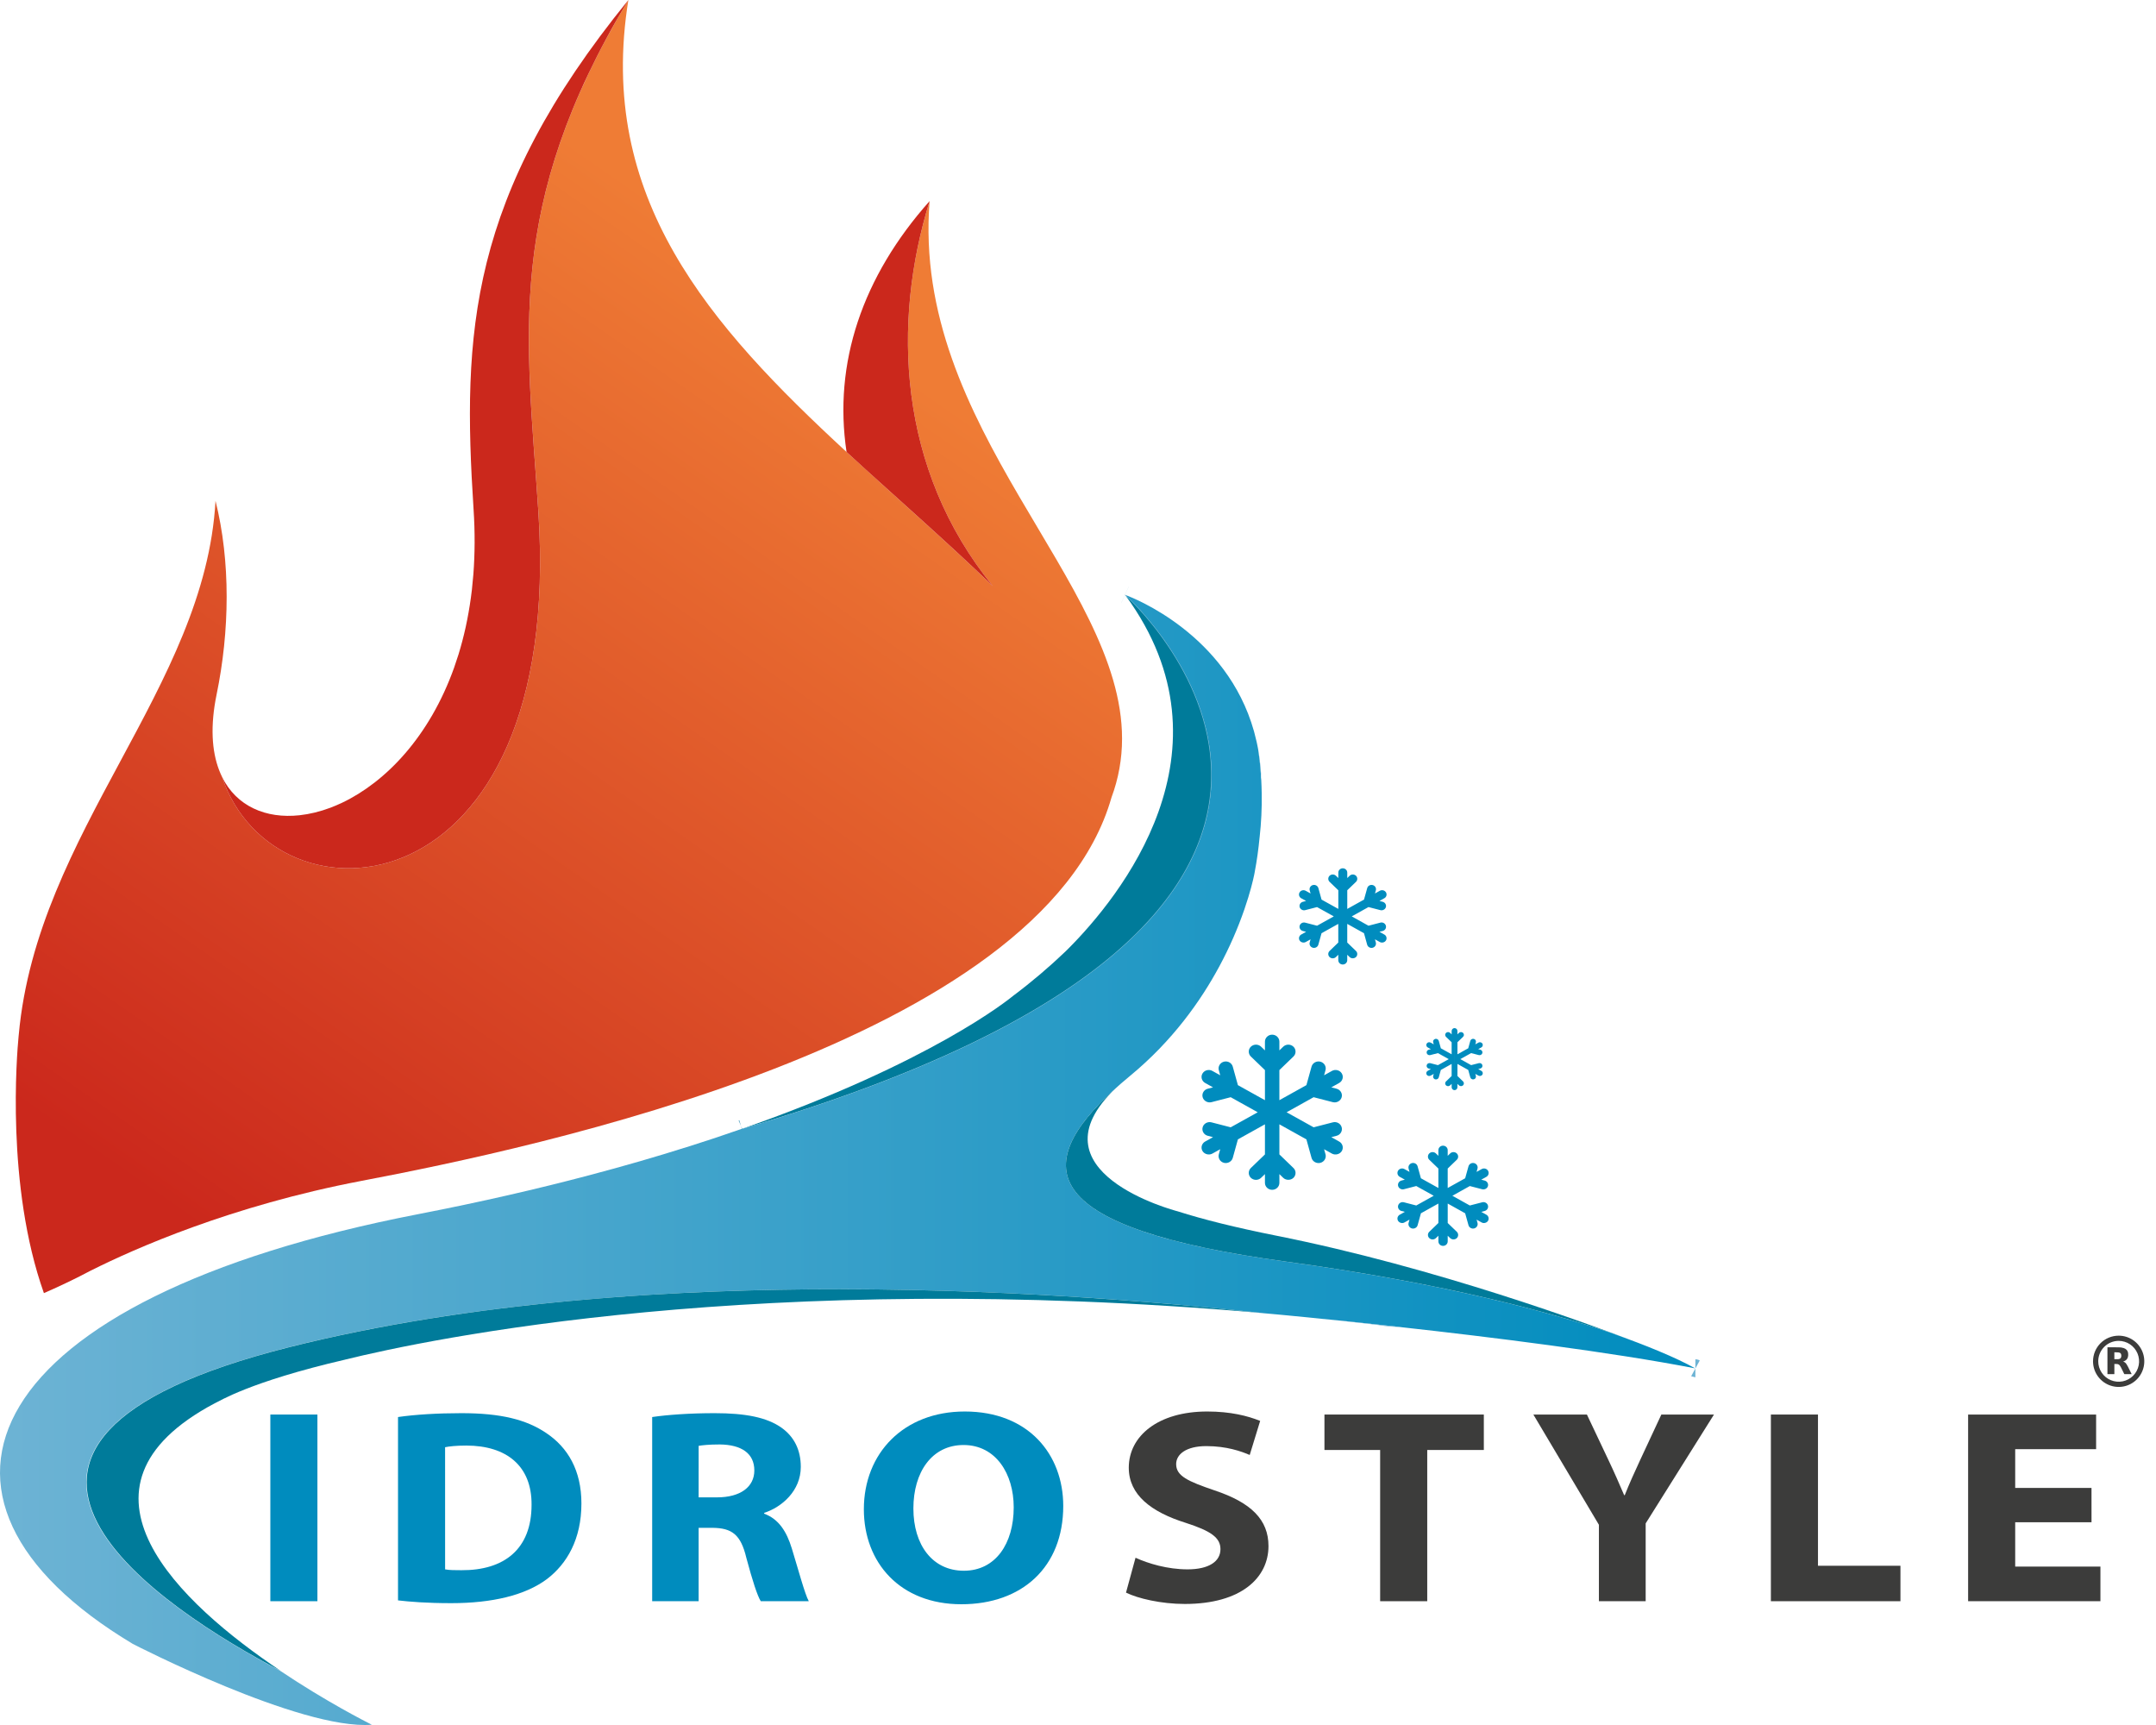<svg width="120" height="96" viewBox="0 0 120 96" fill="none" xmlns="http://www.w3.org/2000/svg">
<g clip-path="url(#clip0_394_2892)">
<path fill-rule="evenodd" clip-rule="evenodd" d="M14.244 44.283L14.241 44.281L14.244 44.283Z" fill="#D43F23"/>
<path fill-rule="evenodd" clip-rule="evenodd" d="M62.452 41.105C62.454 42.223 62.255 43.333 61.864 44.381C57.983 58.002 29.601 63.912 20.134 65.716C12.848 67.103 7.452 69.509 5.095 70.691C5.095 70.691 5.082 70.697 5.057 70.709C4.828 70.825 4.629 70.928 4.459 71.018C4.455 71.019 4.45 71.022 4.445 71.026C4.253 71.121 4.027 71.234 3.778 71.355C3.373 71.549 2.91 71.763 2.444 71.965C0.321 65.994 0.94 58.655 1.034 57.684C1.041 57.614 1.045 57.577 1.045 57.577C2.07 46.284 11.418 38.264 11.995 27.873C12.842 31.259 12.783 35.129 12.053 38.664C11.342 42.128 12.412 44.252 14.241 45.047C13.444 44.701 12.789 44.106 12.365 43.255C15.292 51.939 31.426 50.939 29.967 28.496C29.321 18.703 28.055 11.481 34.974 0C33.195 11.008 39.481 18.101 47.118 25.154C49.771 27.592 52.578 30.033 55.266 32.624C49.948 26.099 49.65 17.93 51.741 11.19C50.729 23.85 62.452 32.355 62.452 41.105Z" fill="url(#paint0_linear_394_2892)"/>
<path fill-rule="evenodd" clip-rule="evenodd" d="M55.267 32.624C52.578 30.032 49.77 27.592 47.118 25.154C46.375 20.219 47.989 15.404 51.741 11.19C49.65 17.93 49.949 26.099 55.267 32.624Z" fill="#CB281C"/>
<path fill-rule="evenodd" clip-rule="evenodd" d="M29.966 28.496C31.426 50.94 15.292 51.939 12.364 43.255C13.17 44.871 14.801 45.575 16.676 45.37C17.23 45.309 17.806 45.171 18.389 44.952C18.608 44.869 18.828 44.775 19.049 44.67C19.051 44.67 19.052 44.668 19.054 44.668C21.474 43.511 23.906 40.999 25.281 37.141V37.138C25.363 36.906 25.442 36.668 25.519 36.424C25.593 36.179 25.665 35.929 25.732 35.675C25.799 35.42 25.861 35.164 25.919 34.902C25.977 34.636 26.03 34.366 26.078 34.094C26.127 33.821 26.171 33.543 26.209 33.261C26.228 33.117 26.247 32.974 26.264 32.829C26.296 32.542 26.324 32.25 26.348 31.953C26.433 30.82 26.442 29.619 26.358 28.345C25.725 18.553 26.072 10.942 34.974 0C28.054 11.481 29.321 18.703 29.966 28.496Z" fill="#CB281C"/>
<path d="M74.536 63.529L74.099 63.285L74.392 63.209C74.494 63.184 74.581 63.119 74.635 63.029C74.662 62.985 74.679 62.936 74.686 62.886C74.693 62.835 74.689 62.784 74.676 62.735C74.662 62.685 74.638 62.639 74.606 62.598C74.574 62.558 74.534 62.524 74.489 62.499C74.396 62.447 74.287 62.434 74.184 62.461L73.115 62.737L71.61 61.9L73.114 61.062L74.184 61.338C74.398 61.392 74.62 61.265 74.675 61.064C74.733 60.858 74.605 60.645 74.391 60.589L74.099 60.513L74.536 60.27C74.728 60.163 74.794 59.926 74.683 59.74C74.629 59.65 74.541 59.586 74.439 59.56C74.336 59.533 74.227 59.547 74.134 59.599L73.697 59.842L73.775 59.56C73.832 59.353 73.705 59.141 73.491 59.085C73.276 59.03 73.056 59.153 72.999 59.359L72.713 60.39L71.208 61.228V59.553L71.991 58.798C72.028 58.763 72.058 58.72 72.078 58.673C72.098 58.626 72.108 58.575 72.108 58.524C72.108 58.473 72.098 58.422 72.078 58.375C72.058 58.328 72.028 58.285 71.991 58.25C71.914 58.177 71.812 58.137 71.707 58.137C71.601 58.137 71.499 58.177 71.423 58.25L71.208 58.457V57.969C71.208 57.756 71.028 57.582 70.806 57.582C70.585 57.582 70.405 57.756 70.405 57.969V58.457L70.19 58.25C70.114 58.177 70.012 58.137 69.906 58.137C69.8 58.137 69.699 58.177 69.622 58.25C69.585 58.285 69.555 58.328 69.535 58.375C69.515 58.422 69.505 58.473 69.505 58.524C69.505 58.575 69.515 58.626 69.535 58.673C69.555 58.72 69.585 58.763 69.622 58.798L70.405 59.553V61.228L68.9 60.391L68.614 59.359C68.557 59.153 68.336 59.03 68.122 59.085C68.02 59.111 67.932 59.176 67.878 59.266C67.852 59.31 67.834 59.358 67.827 59.409C67.82 59.459 67.824 59.511 67.838 59.56L67.916 59.843L67.479 59.599C67.386 59.547 67.277 59.533 67.174 59.56C67.072 59.586 66.984 59.651 66.93 59.741C66.904 59.784 66.886 59.833 66.879 59.883C66.873 59.934 66.876 59.985 66.89 60.035C66.904 60.084 66.927 60.131 66.96 60.171C66.992 60.212 67.032 60.245 67.077 60.27L67.515 60.514L67.222 60.59C67.008 60.645 66.88 60.858 66.938 61.064C66.994 61.266 67.219 61.392 67.429 61.338L68.499 61.062L70.003 61.9L68.499 62.737L67.43 62.461C67.327 62.434 67.218 62.448 67.125 62.5C67.08 62.524 67.04 62.558 67.007 62.598C66.975 62.639 66.952 62.685 66.938 62.735C66.88 62.941 67.008 63.154 67.222 63.209L67.515 63.285L67.077 63.529C67.032 63.554 66.992 63.587 66.96 63.628C66.928 63.668 66.904 63.715 66.89 63.764C66.876 63.813 66.873 63.865 66.88 63.916C66.886 63.966 66.904 64.015 66.93 64.058C67.036 64.236 67.292 64.304 67.479 64.2L67.916 63.956L67.838 64.239C67.781 64.445 67.908 64.658 68.123 64.714C68.335 64.768 68.558 64.641 68.614 64.439L68.9 63.408L70.405 62.571V64.246L69.622 65C69.585 65.036 69.556 65.078 69.535 65.125C69.515 65.172 69.505 65.223 69.505 65.274C69.505 65.326 69.515 65.376 69.535 65.424C69.556 65.471 69.585 65.513 69.622 65.549C69.699 65.621 69.801 65.662 69.906 65.662C70.012 65.662 70.114 65.621 70.19 65.549L70.405 65.341V65.829C70.405 66.043 70.585 66.216 70.807 66.216C71.028 66.216 71.209 66.043 71.209 65.829V65.342L71.423 65.549C71.575 65.695 71.839 65.695 71.991 65.549C72.028 65.514 72.058 65.471 72.078 65.424C72.098 65.377 72.109 65.326 72.109 65.275C72.109 65.224 72.098 65.173 72.078 65.126C72.058 65.079 72.028 65.036 71.991 65.001L71.209 64.246V62.571L72.713 63.409L72.999 64.44C73.055 64.641 73.271 64.769 73.492 64.714C73.705 64.659 73.833 64.446 73.776 64.239L73.697 63.957L74.135 64.201C74.32 64.304 74.576 64.237 74.683 64.058C74.794 63.873 74.728 63.635 74.536 63.529Z" fill="#008CBE"/>
<path d="M77.049 52.009L76.778 51.858L76.96 51.811C77.023 51.795 77.077 51.755 77.111 51.699C77.127 51.672 77.138 51.642 77.142 51.61C77.147 51.579 77.145 51.547 77.136 51.516C77.127 51.486 77.113 51.457 77.093 51.432C77.073 51.407 77.048 51.386 77.02 51.37C76.963 51.338 76.895 51.33 76.831 51.346L76.168 51.518L75.236 50.999L76.168 50.48L76.832 50.652C76.964 50.685 77.102 50.606 77.136 50.482C77.172 50.354 77.093 50.222 76.96 50.187L76.778 50.14L77.049 49.989C77.078 49.974 77.102 49.954 77.122 49.929C77.142 49.904 77.157 49.876 77.165 49.845C77.174 49.814 77.176 49.782 77.172 49.751C77.168 49.719 77.157 49.688 77.141 49.661C77.107 49.605 77.052 49.565 76.989 49.549C76.925 49.533 76.858 49.541 76.8 49.573L76.529 49.724L76.578 49.549C76.613 49.421 76.534 49.289 76.401 49.255C76.269 49.221 76.132 49.297 76.097 49.425L75.919 50.064L74.987 50.583V49.545L75.472 49.077C75.495 49.055 75.513 49.028 75.525 48.999C75.538 48.97 75.544 48.938 75.544 48.907C75.544 48.875 75.538 48.843 75.525 48.814C75.513 48.785 75.495 48.759 75.472 48.737C75.424 48.692 75.361 48.667 75.296 48.667C75.23 48.667 75.167 48.692 75.12 48.737L74.987 48.865V48.563C74.987 48.43 74.875 48.322 74.737 48.322C74.6 48.322 74.489 48.43 74.489 48.563V48.865L74.356 48.737C74.308 48.692 74.245 48.667 74.179 48.667C74.114 48.667 74.051 48.692 74.003 48.737C73.98 48.759 73.962 48.785 73.949 48.814C73.937 48.843 73.93 48.875 73.93 48.907C73.93 48.938 73.937 48.97 73.949 48.999C73.962 49.028 73.98 49.055 74.003 49.077L74.489 49.545V50.583L73.556 50.065L73.379 49.425C73.343 49.297 73.206 49.221 73.073 49.255C73.01 49.271 72.955 49.311 72.922 49.367C72.905 49.395 72.894 49.425 72.89 49.456C72.886 49.487 72.888 49.519 72.896 49.55L72.945 49.725L72.674 49.574C72.616 49.542 72.549 49.533 72.485 49.55C72.421 49.566 72.367 49.606 72.334 49.662C72.317 49.689 72.306 49.719 72.302 49.75C72.298 49.782 72.3 49.813 72.308 49.844C72.317 49.875 72.332 49.904 72.352 49.929C72.371 49.954 72.396 49.975 72.424 49.99L72.695 50.141L72.514 50.188C72.381 50.222 72.302 50.354 72.338 50.482C72.373 50.607 72.513 50.686 72.643 50.652L73.305 50.481L74.238 50.999L73.306 51.518L72.643 51.347C72.579 51.33 72.511 51.339 72.454 51.371C72.426 51.386 72.401 51.407 72.381 51.432C72.361 51.457 72.347 51.486 72.338 51.517C72.302 51.645 72.381 51.777 72.514 51.811L72.695 51.858L72.424 52.009C72.396 52.024 72.371 52.045 72.352 52.07C72.332 52.095 72.317 52.124 72.308 52.155C72.3 52.185 72.298 52.217 72.302 52.249C72.306 52.28 72.317 52.31 72.334 52.337C72.399 52.447 72.558 52.489 72.674 52.426L72.945 52.275L72.896 52.45C72.861 52.578 72.94 52.71 73.073 52.744C73.206 52.779 73.343 52.699 73.377 52.574L73.555 51.935L74.487 51.416V52.455L74.002 52.923C73.979 52.945 73.961 52.971 73.948 53.001C73.936 53.03 73.929 53.061 73.929 53.093C73.929 53.125 73.936 53.156 73.948 53.185C73.961 53.214 73.979 53.241 74.002 53.263C74.05 53.308 74.113 53.333 74.178 53.333C74.244 53.333 74.307 53.308 74.355 53.263L74.487 53.134V53.437C74.487 53.569 74.599 53.677 74.736 53.677C74.874 53.677 74.986 53.569 74.986 53.437V53.134L75.118 53.263C75.213 53.353 75.377 53.353 75.471 53.263C75.494 53.241 75.512 53.214 75.525 53.185C75.537 53.156 75.543 53.125 75.543 53.093C75.543 53.061 75.537 53.03 75.525 53.001C75.512 52.971 75.494 52.945 75.471 52.923L74.986 52.455V51.416L75.918 51.935L76.095 52.575C76.13 52.7 76.264 52.779 76.4 52.745C76.533 52.71 76.612 52.578 76.576 52.45L76.528 52.275L76.799 52.426C76.914 52.49 77.073 52.449 77.139 52.338C77.156 52.311 77.167 52.281 77.171 52.249C77.175 52.217 77.174 52.185 77.165 52.154C77.157 52.123 77.142 52.094 77.122 52.069C77.102 52.044 77.077 52.024 77.049 52.009Z" fill="#008CBE"/>
<path d="M82.727 67.6L82.444 67.442L82.633 67.393C82.699 67.377 82.756 67.335 82.791 67.277C82.808 67.249 82.819 67.217 82.823 67.184C82.828 67.152 82.826 67.119 82.817 67.087C82.808 67.055 82.792 67.025 82.772 66.999C82.751 66.973 82.725 66.951 82.696 66.935C82.636 66.901 82.565 66.892 82.499 66.91L81.808 67.088L80.837 66.547L81.808 66.006L82.499 66.185C82.637 66.219 82.781 66.137 82.817 66.007C82.854 65.874 82.771 65.737 82.633 65.701L82.444 65.652L82.727 65.495C82.756 65.479 82.781 65.457 82.802 65.432C82.823 65.406 82.838 65.376 82.847 65.344C82.856 65.312 82.858 65.279 82.854 65.246C82.849 65.213 82.838 65.182 82.822 65.153C82.787 65.095 82.73 65.053 82.664 65.036C82.597 65.019 82.527 65.028 82.467 65.062L82.184 65.219L82.235 65.037C82.272 64.903 82.19 64.766 82.051 64.73C81.913 64.694 81.771 64.774 81.734 64.907L81.549 65.573L80.577 66.114V65.032L81.082 64.544C81.106 64.522 81.126 64.494 81.139 64.464C81.152 64.433 81.159 64.4 81.159 64.367C81.159 64.334 81.152 64.301 81.139 64.271C81.126 64.24 81.106 64.213 81.082 64.19C81.033 64.143 80.967 64.117 80.899 64.117C80.831 64.117 80.765 64.143 80.716 64.19L80.577 64.324V64.009C80.577 63.871 80.46 63.759 80.317 63.759C80.174 63.759 80.058 63.871 80.058 64.009V64.324L79.919 64.19C79.87 64.143 79.804 64.117 79.736 64.117C79.668 64.117 79.602 64.143 79.553 64.19C79.528 64.213 79.509 64.241 79.496 64.271C79.483 64.302 79.477 64.334 79.477 64.368C79.477 64.401 79.483 64.433 79.496 64.464C79.509 64.494 79.528 64.522 79.553 64.545L80.058 65.032V66.114L79.086 65.573L78.901 64.906C78.864 64.773 78.722 64.694 78.584 64.729C78.551 64.737 78.52 64.752 78.493 64.772C78.466 64.792 78.443 64.817 78.426 64.846C78.409 64.874 78.398 64.906 78.394 64.938C78.389 64.971 78.392 65.004 78.401 65.036L78.451 65.218L78.169 65.061C78.109 65.027 78.038 65.018 77.972 65.036C77.906 65.052 77.849 65.094 77.814 65.152C77.797 65.18 77.786 65.212 77.782 65.244C77.777 65.277 77.779 65.31 77.788 65.342C77.797 65.374 77.813 65.404 77.833 65.43C77.854 65.456 77.88 65.478 77.909 65.494L78.192 65.651L78.002 65.7C77.864 65.736 77.782 65.873 77.819 66.007C77.855 66.137 78.001 66.219 78.136 66.184L78.827 66.005L79.799 66.546L78.827 67.088L78.136 66.909C78.07 66.892 77.999 66.901 77.94 66.935C77.91 66.951 77.885 66.972 77.864 66.999C77.843 67.025 77.828 67.055 77.819 67.087C77.782 67.22 77.864 67.358 78.002 67.393L78.192 67.442L77.909 67.6C77.88 67.615 77.854 67.637 77.834 67.663C77.813 67.689 77.797 67.719 77.788 67.751C77.779 67.783 77.777 67.816 77.782 67.849C77.786 67.882 77.797 67.913 77.814 67.941C77.883 68.056 78.048 68.1 78.168 68.033L78.451 67.875L78.401 68.058C78.364 68.191 78.446 68.329 78.584 68.365C78.723 68.4 78.866 68.318 78.902 68.188L79.087 67.522L80.058 66.98V68.063L79.553 68.55C79.529 68.573 79.51 68.6 79.497 68.631C79.484 68.661 79.477 68.694 79.477 68.727C79.477 68.76 79.484 68.793 79.497 68.824C79.51 68.854 79.529 68.882 79.553 68.904C79.603 68.951 79.668 68.978 79.737 68.978C79.805 68.978 79.871 68.951 79.92 68.904L80.059 68.771V69.085C80.059 69.224 80.175 69.336 80.318 69.336C80.461 69.336 80.578 69.224 80.578 69.085V68.771L80.716 68.904C80.814 68.999 80.985 68.999 81.083 68.904C81.107 68.882 81.126 68.854 81.139 68.824C81.152 68.793 81.159 68.76 81.159 68.727C81.159 68.694 81.152 68.661 81.139 68.631C81.126 68.6 81.107 68.573 81.083 68.55L80.578 68.063V66.98L81.549 67.522L81.734 68.187C81.77 68.317 81.91 68.4 82.052 68.364C82.19 68.329 82.272 68.191 82.236 68.058L82.185 67.875L82.467 68.033C82.587 68.1 82.752 68.056 82.821 67.941C82.838 67.913 82.849 67.881 82.854 67.848C82.858 67.816 82.856 67.782 82.847 67.75C82.838 67.718 82.823 67.689 82.802 67.663C82.781 67.637 82.756 67.615 82.727 67.6Z" fill="#008CBE"/>
<path d="M82.45 59.594L82.275 59.497L82.392 59.466C82.433 59.456 82.468 59.43 82.49 59.394C82.5 59.377 82.507 59.357 82.51 59.337C82.513 59.317 82.511 59.296 82.506 59.276C82.5 59.257 82.49 59.238 82.478 59.222C82.465 59.206 82.449 59.192 82.431 59.182C82.394 59.162 82.35 59.156 82.309 59.167L81.881 59.277L81.279 58.942L81.881 58.607L82.309 58.718C82.394 58.739 82.483 58.688 82.506 58.608C82.511 58.588 82.512 58.567 82.509 58.547C82.506 58.527 82.499 58.507 82.489 58.489C82.478 58.472 82.464 58.456 82.447 58.444C82.431 58.432 82.412 58.423 82.392 58.418L82.275 58.388L82.45 58.291C82.468 58.281 82.484 58.268 82.496 58.252C82.509 58.236 82.519 58.217 82.524 58.197C82.53 58.178 82.531 58.157 82.528 58.136C82.526 58.116 82.519 58.097 82.508 58.079C82.487 58.043 82.451 58.017 82.411 58.007C82.37 57.996 82.326 58.002 82.289 58.022L82.114 58.12L82.145 58.007C82.15 57.987 82.152 57.966 82.149 57.946C82.146 57.925 82.139 57.905 82.128 57.888C82.118 57.87 82.104 57.855 82.087 57.842C82.07 57.83 82.052 57.822 82.031 57.817C81.991 57.806 81.948 57.811 81.911 57.832C81.874 57.852 81.847 57.886 81.835 57.926L81.72 58.339L81.119 58.674V58.003L81.432 57.701C81.447 57.687 81.458 57.67 81.466 57.651C81.475 57.633 81.479 57.612 81.479 57.592C81.479 57.571 81.475 57.551 81.466 57.532C81.458 57.513 81.447 57.496 81.432 57.482C81.401 57.453 81.36 57.437 81.318 57.437C81.275 57.437 81.235 57.453 81.204 57.482L81.118 57.565V57.371C81.117 57.329 81.099 57.29 81.069 57.261C81.039 57.232 80.999 57.216 80.958 57.216C80.916 57.216 80.876 57.232 80.846 57.261C80.816 57.29 80.799 57.329 80.797 57.371V57.566L80.711 57.483C80.68 57.453 80.639 57.437 80.597 57.437C80.555 57.437 80.514 57.453 80.483 57.483C80.469 57.497 80.457 57.514 80.449 57.533C80.441 57.551 80.436 57.572 80.436 57.592C80.436 57.613 80.441 57.633 80.449 57.652C80.457 57.671 80.469 57.688 80.483 57.702L80.796 58.004V58.674L80.195 58.339L80.08 57.927C80.068 57.887 80.041 57.853 80.004 57.832C79.967 57.812 79.924 57.806 79.883 57.817C79.843 57.828 79.808 57.853 79.786 57.889C79.775 57.907 79.768 57.926 79.766 57.947C79.763 57.967 79.764 57.987 79.77 58.007L79.801 58.12L79.626 58.023C79.589 58.002 79.545 57.996 79.504 58.007C79.463 58.017 79.428 58.043 79.407 58.079C79.396 58.097 79.389 58.116 79.386 58.136C79.384 58.157 79.385 58.177 79.391 58.197C79.396 58.217 79.406 58.236 79.418 58.252C79.431 58.268 79.447 58.281 79.465 58.291L79.64 58.389L79.523 58.419C79.503 58.423 79.484 58.432 79.468 58.444C79.451 58.457 79.437 58.472 79.426 58.49C79.416 58.507 79.409 58.527 79.406 58.547C79.403 58.568 79.404 58.589 79.409 58.609C79.432 58.689 79.522 58.74 79.606 58.718L80.034 58.608L80.635 58.943L80.034 59.278L79.606 59.167C79.565 59.156 79.521 59.162 79.484 59.183C79.457 59.198 79.435 59.22 79.421 59.248C79.406 59.276 79.401 59.307 79.405 59.338C79.409 59.369 79.423 59.398 79.444 59.421C79.465 59.444 79.493 59.46 79.523 59.467L79.64 59.497L79.465 59.594C79.447 59.604 79.431 59.618 79.418 59.634C79.405 59.65 79.396 59.669 79.39 59.688C79.385 59.708 79.383 59.729 79.386 59.749C79.389 59.769 79.396 59.789 79.406 59.806C79.449 59.877 79.551 59.904 79.626 59.863L79.801 59.765L79.769 59.879C79.764 59.898 79.763 59.919 79.766 59.94C79.769 59.96 79.776 59.98 79.786 59.997C79.797 60.015 79.811 60.03 79.828 60.042C79.844 60.055 79.863 60.063 79.883 60.068C79.968 60.09 80.058 60.039 80.08 59.959L80.194 59.546L80.796 59.211V59.882L80.483 60.184C80.468 60.198 80.457 60.215 80.448 60.234C80.441 60.252 80.436 60.273 80.436 60.293C80.436 60.314 80.441 60.334 80.448 60.353C80.457 60.372 80.468 60.389 80.483 60.403C80.514 60.432 80.555 60.448 80.597 60.448C80.639 60.448 80.68 60.432 80.711 60.403L80.797 60.32V60.515C80.798 60.556 80.816 60.596 80.846 60.624C80.876 60.653 80.916 60.669 80.957 60.669C80.999 60.669 81.039 60.653 81.069 60.624C81.099 60.596 81.116 60.556 81.118 60.515V60.319L81.204 60.402C81.235 60.43 81.275 60.446 81.318 60.446C81.36 60.446 81.4 60.43 81.431 60.402C81.446 60.387 81.458 60.37 81.466 60.351C81.474 60.333 81.478 60.312 81.478 60.292C81.478 60.271 81.474 60.251 81.466 60.232C81.458 60.214 81.446 60.197 81.431 60.182L81.119 59.88V59.21L81.72 59.545L81.835 59.957C81.847 59.998 81.874 60.032 81.911 60.052C81.948 60.072 81.991 60.078 82.032 60.067C82.052 60.062 82.071 60.053 82.087 60.041C82.104 60.029 82.118 60.014 82.129 59.996C82.139 59.978 82.146 59.959 82.149 59.938C82.152 59.918 82.151 59.897 82.146 59.877L82.114 59.764L82.289 59.862C82.363 59.903 82.466 59.876 82.509 59.805C82.519 59.787 82.526 59.768 82.528 59.747C82.531 59.727 82.53 59.706 82.524 59.687C82.519 59.667 82.509 59.649 82.496 59.633C82.484 59.617 82.468 59.604 82.45 59.594Z" fill="#008CBE"/>
<path d="M17.667 78.722V89.111H15.047V78.722H17.667Z" fill="#008CBE"/>
<path d="M22.153 78.861C23.113 78.722 24.363 78.646 25.681 78.646C27.874 78.646 29.295 79 30.409 79.755C31.607 80.557 32.361 81.836 32.361 83.67C32.361 85.659 31.556 87.03 30.443 87.878C29.227 88.788 27.377 89.219 25.116 89.219C23.763 89.219 22.804 89.142 22.153 89.065V78.861ZM24.774 87.338C24.997 87.385 25.356 87.385 25.681 87.385C28.045 87.4 29.586 86.229 29.586 83.747C29.604 81.589 28.199 80.449 25.955 80.449C25.373 80.449 24.996 80.495 24.773 80.541L24.774 87.338Z" fill="#008CBE"/>
<path d="M36.299 78.861C37.138 78.737 38.388 78.646 39.775 78.646C41.488 78.646 42.687 78.877 43.509 79.463C44.194 79.956 44.571 80.68 44.571 81.636C44.571 82.961 43.526 83.871 42.533 84.194V84.241C43.338 84.534 43.783 85.227 44.074 86.183C44.434 87.354 44.794 88.711 45.016 89.111H42.344C42.156 88.818 41.882 87.971 41.539 86.692C41.231 85.397 40.735 85.042 39.673 85.027H38.885V89.111H36.299V78.861ZM38.885 83.331H39.913C41.215 83.331 41.985 82.745 41.985 81.836C41.985 80.88 41.266 80.402 40.067 80.387C39.434 80.387 39.074 80.433 38.886 80.464L38.885 83.331Z" fill="#008CBE"/>
<path d="M59.179 83.809C59.179 87.215 56.884 89.28 53.51 89.28C50.085 89.28 48.081 86.953 48.081 83.994C48.081 80.88 50.291 78.553 53.699 78.553C57.243 78.553 59.179 80.942 59.179 83.809ZM50.838 83.948C50.838 85.982 51.9 87.415 53.647 87.415C55.411 87.415 56.422 85.905 56.422 83.886C56.422 82.021 55.428 80.418 53.63 80.418C51.866 80.418 50.838 81.928 50.838 83.948V83.948Z" fill="#008CBE"/>
<path d="M63.202 86.691C63.905 87.015 64.984 87.338 66.097 87.338C67.296 87.338 67.929 86.891 67.929 86.213C67.929 85.566 67.381 85.196 65.994 84.749C64.076 84.148 62.826 83.192 62.826 81.681C62.826 79.909 64.47 78.553 67.193 78.553C68.495 78.553 69.454 78.799 70.139 79.077L69.557 80.972C69.094 80.772 68.272 80.479 67.142 80.479C66.011 80.479 65.463 80.941 65.463 81.481C65.463 82.144 66.114 82.436 67.604 82.945C69.642 83.623 70.602 84.579 70.602 86.043C70.602 87.785 69.111 89.264 65.943 89.264C64.624 89.264 63.323 88.956 62.672 88.633L63.202 86.691Z" fill="#3C3C3B"/>
<path d="M76.817 80.695H73.717V78.722H82.588V80.695H79.438V89.111H76.817V80.695Z" fill="#3C3C3B"/>
<path d="M88.993 89.111V84.857L85.345 78.722H88.325L89.507 81.219C89.867 81.975 90.106 82.53 90.398 83.208H90.432C90.689 82.56 90.963 81.959 91.305 81.219L92.469 78.722H95.398L91.596 84.78V89.111H88.993Z" fill="#3C3C3B"/>
<path d="M98.565 78.722H101.186V87.138H105.776V89.111H98.565V78.722Z" fill="#3C3C3B"/>
<path d="M116.411 84.718H112.163V87.184H116.907V89.111H109.543V78.723H116.667V80.649H112.163V82.807H116.41L116.411 84.718Z" fill="#3C3C3B"/>
<path fill-rule="evenodd" clip-rule="evenodd" d="M41.312 62.819L41.413 62.783C51.809 59.131 56.115 55.647 56.394 55.417C56.399 55.412 56.404 55.408 56.41 55.405C57.421 54.647 58.386 53.828 59.299 52.955C59.324 52.931 59.349 52.905 59.376 52.879C59.406 52.849 59.437 52.819 59.468 52.788C62.275 49.969 68.976 41.806 62.663 33.162L62.661 33.16C62.65 33.143 62.636 33.126 62.623 33.109L62.617 33.1C62.618 33.101 62.623 33.105 62.629 33.111C63.198 33.624 81.935 50.899 41.312 62.819Z" fill="#007B9A"/>
<path d="M41.31 62.819C41.303 62.822 41.297 62.824 41.29 62.826" stroke="#4499BC" stroke-miterlimit="10"/>
<path d="M62.618 33.1L62.616 33.099" stroke="#4499BC" stroke-miterlimit="10"/>
<path d="M94.346 76.151C89.624 75.237 82.979 74.412 77.968 73.858C77.963 73.857 77.957 73.857 77.952 73.856C77.964 73.856 77.977 73.857 77.99 73.857C76.246 73.664 74.701 73.504 73.503 73.384C73.69 73.403 73.879 73.424 74.068 73.444L73.482 73.385C73.401 73.376 73.323 73.368 73.246 73.361C73.143 73.35 73.042 73.34 72.945 73.331C72.912 73.327 72.879 73.325 72.847 73.321C72.783 73.314 72.72 73.308 72.656 73.302C72.431 73.279 72.207 73.258 71.982 73.237C71.91 73.229 71.84 73.222 71.769 73.216C71.723 73.212 71.68 73.208 71.638 73.203C71.581 73.198 71.528 73.193 71.478 73.188C71.429 73.184 71.382 73.18 71.338 73.175C71.316 73.173 71.294 73.171 71.274 73.169C71.213 73.163 71.159 73.158 71.112 73.154L71.029 73.146C70.993 73.143 70.963 73.14 70.942 73.139C70.936 73.138 70.93 73.137 70.923 73.137L70.899 73.134C70.7 73.116 70.502 73.098 70.304 73.081C70.264 73.077 70.224 73.073 70.183 73.068L70.325 73.08C70.171 73.063 70.014 73.046 69.855 73.029C69.737 73.016 69.618 73.004 69.498 72.991C68.372 72.871 67.152 72.751 65.851 72.634C65.702 72.621 65.552 72.608 65.402 72.594C64.928 72.553 64.444 72.512 63.949 72.472C63.851 72.463 63.752 72.456 63.652 72.448C63.484 72.434 63.314 72.421 63.143 72.408C63.025 72.398 62.907 72.389 62.789 72.38C62.671 72.372 62.553 72.362 62.434 72.354C62.23 72.338 62.025 72.323 61.819 72.308C61.422 72.28 61.019 72.253 60.611 72.225C60.379 72.209 60.144 72.195 59.909 72.179C59.517 72.154 59.121 72.131 58.72 72.107C58.592 72.1 58.462 72.092 58.333 72.085C57.976 72.065 57.615 72.045 57.25 72.027C57.089 72.019 56.927 72.01 56.764 72.002C56.102 71.969 55.431 71.939 54.751 71.912L54.149 71.889C53.906 71.88 53.66 71.871 53.414 71.864C53.101 71.853 52.787 71.843 52.47 71.834L52.218 71.826C52.078 71.823 51.936 71.818 51.794 71.816L51.608 71.811L51.42 71.806C51.118 71.798 50.814 71.791 50.509 71.786C50.367 71.782 50.225 71.78 50.084 71.778C49.942 71.776 49.799 71.773 49.656 71.771L49.509 71.769C49.432 71.767 49.356 71.766 49.279 71.765C49.262 71.765 49.245 71.764 49.228 71.765L49.04 71.763C48.88 71.76 48.719 71.758 48.558 71.757C48.494 71.756 48.43 71.755 48.366 71.755C48.221 71.753 48.077 71.752 47.932 71.752C47.655 71.749 47.377 71.748 47.099 71.748C46.441 71.746 45.779 71.747 45.112 71.753C44.528 71.758 43.941 71.766 43.351 71.776C40.993 71.818 38.593 71.909 36.179 72.058C34.694 72.15 33.207 72.265 31.715 72.403C26.397 72.899 21.092 73.715 16.09 74.971C-5.327 80.352 9.14 89.587 15.596 92.984C18.154 94.7 20.408 95.841 20.671 95.973C20.672 95.974 20.673 95.974 20.674 95.975C20.674 95.975 20.675 95.975 20.676 95.975C20.681 95.978 20.687 95.981 20.693 95.983C20.695 95.985 20.697 95.985 20.697 95.985C16.725 96.302 7.393 91.488 7.393 91.488C-6.242 83.319 -1.057 72.284 23.283 67.569C26.762 66.894 29.924 66.165 32.788 65.407C34.731 64.894 36.539 64.372 38.212 63.84C38.215 63.84 38.218 63.84 38.221 63.84C38.224 63.839 38.227 63.839 38.23 63.838C39.303 63.499 40.323 63.16 41.29 62.82C41.331 62.808 41.372 62.796 41.413 62.783L41.312 62.819C81.936 50.899 63.198 33.624 62.629 33.11C63.096 33.273 68.278 35.301 69.795 40.697C69.795 40.697 69.799 40.712 69.807 40.743C69.811 40.758 69.816 40.773 69.819 40.789C69.822 40.798 69.824 40.808 69.826 40.817C69.864 40.954 69.898 41.093 69.93 41.235C69.937 41.264 69.943 41.292 69.95 41.321C69.967 41.4 69.984 41.481 70 41.562C70.007 41.6 70.014 41.637 70.022 41.676V41.677C70.023 41.682 70.028 41.709 70.035 41.757C70.038 41.768 70.04 41.78 70.041 41.791V41.795C70.073 42.006 70.139 42.482 70.183 43.14C70.18 43.232 70.186 43.323 70.2 43.414V43.416C70.212 43.648 70.222 43.9 70.225 44.167V44.167C70.239 44.978 70.2 45.789 70.109 46.594C70.109 46.594 70.109 46.595 70.109 46.595C70.108 46.595 70.108 46.595 70.108 46.595C70.049 47.22 69.96 47.885 69.828 48.573C69.828 48.573 69.827 48.579 69.825 48.592C69.822 48.605 69.82 48.617 69.817 48.63C69.813 48.651 69.808 48.678 69.801 48.712C69.743 48.989 69.586 49.664 69.268 50.587C69.268 50.59 69.267 50.591 69.266 50.593C68.889 51.685 68.425 52.744 67.877 53.761C66.828 55.716 65.251 57.931 62.917 59.858C57.152 64.619 57.195 68.245 71.566 70.21C80.533 71.437 86.403 73.076 89.549 74.137L89.564 74.142C90.118 74.337 90.645 74.531 91.141 74.719C91.192 74.74 91.241 74.759 91.287 74.776C91.318 74.788 91.35 74.8 91.381 74.812C91.384 74.814 91.387 74.815 91.391 74.816C91.44 74.835 91.488 74.854 91.535 74.873C91.577 74.89 91.616 74.904 91.648 74.917C91.668 74.925 91.687 74.933 91.707 74.94C91.766 74.964 91.796 74.976 91.796 74.976C91.986 75.052 92.169 75.126 92.347 75.201L92.352 75.204C93.142 75.534 93.815 75.85 94.341 76.148C94.343 76.149 94.345 76.151 94.346 76.151Z" fill="url(#paint1_linear_394_2892)"/>
<path d="M41.312 62.819L41.413 62.784C81.064 51.103 63.902 34.314 62.663 33.162L62.661 33.16C62.623 33.125 62.6 33.105 62.595 33.1C62.597 33.1 62.599 33.1 62.6 33.101L62.623 33.109C62.625 33.11 62.627 33.11 62.628 33.111C63.198 33.625 81.935 50.899 41.312 62.819Z" fill="url(#paint2_linear_394_2892)"/>
<path d="M70.041 41.792C70.038 41.78 70.037 41.768 70.035 41.757C70.037 41.768 70.039 41.78 70.041 41.791C70.042 41.792 70.042 41.792 70.041 41.792Z" fill="url(#paint3_linear_394_2892)"/>
<path d="M70.188 43.063C70.188 43.063 70.185 43.093 70.183 43.141C70.139 42.483 70.073 42.006 70.041 41.796C70.047 41.829 70.053 41.863 70.058 41.896C70.058 41.896 70.059 41.897 70.059 41.897C70.059 41.898 70.059 41.898 70.059 41.899C70.06 41.904 70.061 41.91 70.061 41.915C70.063 41.922 70.064 41.93 70.065 41.937C70.067 41.947 70.068 41.955 70.069 41.964C70.077 42.01 70.084 42.056 70.091 42.102C70.092 42.106 70.092 42.11 70.092 42.113C70.103 42.195 70.115 42.277 70.124 42.359C70.133 42.433 70.142 42.508 70.149 42.584C70.153 42.625 70.158 42.667 70.161 42.709C70.169 42.788 70.175 42.868 70.181 42.948C70.183 42.987 70.185 43.024 70.188 43.063Z" fill="url(#paint4_linear_394_2892)"/>
<path d="M70.325 73.08L70.183 73.068C64.122 72.406 55.058 71.674 45.112 71.754C55.132 71.671 64.258 72.414 70.325 73.08Z" fill="url(#paint5_linear_394_2892)"/>
<path d="M77.989 73.858C77.976 73.858 77.964 73.857 77.951 73.857C76.595 73.707 75.36 73.577 74.315 73.47C74.232 73.462 74.148 73.452 74.066 73.445C73.877 73.424 73.689 73.404 73.502 73.385C74.7 73.505 76.246 73.665 77.989 73.858Z" fill="url(#paint6_linear_394_2892)"/>
<path d="M77.989 73.857C77.976 73.857 77.964 73.856 77.951 73.856C77.237 73.838 76.736 73.743 76.736 73.743C75.922 73.646 75.115 73.555 74.315 73.47C74.232 73.461 74.148 73.452 74.066 73.444C73.877 73.424 73.689 73.404 73.502 73.385C74.7 73.505 76.246 73.665 77.989 73.857Z" fill="url(#paint7_linear_394_2892)"/>
<path d="M70.325 73.08L70.183 73.068C42.265 70.623 23.784 74.538 19.216 75.664C19.215 75.664 19.215 75.665 19.214 75.665C19.213 75.665 19.212 75.666 19.211 75.666C13.864 76.907 12.21 77.987 11.97 78.088C11.964 78.09 11.964 78.092 11.959 78.093H11.958C11.955 78.094 11.953 78.095 11.951 78.096C3.062 82.809 10.057 89.255 15.617 92.984C9.161 89.587 -5.306 80.352 16.111 74.971C21.106 73.716 26.404 72.901 31.715 72.403C33.204 72.265 34.692 72.15 36.178 72.058C38.592 71.91 40.992 71.819 43.351 71.777C43.941 71.767 44.528 71.759 45.112 71.754C55.132 71.671 64.258 72.414 70.325 73.08Z" fill="#007B9A"/>
<path d="M74.957 41.192C74.962 41.188 74.967 41.185 74.972 41.181C74.965 41.187 74.96 41.19 74.957 41.192Z" fill="#007B9A"/>
<path d="M80.958 58.767C80.957 58.767 80.957 58.767 80.956 58.767" stroke="url(#paint8_linear_394_2892)" stroke-miterlimit="10"/>
<path d="M71.789 73.216C71.86 73.222 71.931 73.228 72.003 73.236C71.928 73.229 71.857 73.222 71.789 73.216Z" fill="url(#paint9_linear_394_2892)"/>
<path d="M72.003 73.236C72.203 73.256 72.429 73.277 72.677 73.302C72.452 73.279 72.227 73.257 72.003 73.236Z" fill="url(#paint10_linear_394_2892)"/>
<path d="M94.362 76.148C94.364 76.148 94.365 76.15 94.367 76.151" stroke="url(#paint11_linear_394_2892)" stroke-miterlimit="10"/>
<path d="M91.084 74.697C90.605 74.515 90.099 74.33 89.566 74.142L89.55 74.137C86.404 73.076 80.534 71.436 71.567 70.21C57.911 68.343 57.192 64.976 62.102 60.56C57.202 65.211 65.358 67.364 65.556 67.415C65.557 67.416 65.558 67.416 65.559 67.416C66.962 67.864 68.762 68.314 71.043 68.769C79.923 70.537 88.59 73.739 91.084 74.697Z" fill="#007B9A"/>
<path d="M117.922 74.333C118.204 74.333 118.48 74.416 118.715 74.573C118.949 74.73 119.132 74.953 119.24 75.214C119.348 75.474 119.376 75.761 119.321 76.038C119.266 76.315 119.13 76.569 118.93 76.769C118.731 76.968 118.476 77.104 118.2 77.159C117.923 77.214 117.636 77.185 117.375 77.077C117.114 76.969 116.892 76.786 116.735 76.551C116.578 76.317 116.495 76.041 116.495 75.758C116.495 75.38 116.646 75.018 116.913 74.75C117.181 74.483 117.543 74.333 117.922 74.333ZM116.785 75.76C116.785 75.984 116.851 76.204 116.977 76.391C117.101 76.578 117.279 76.724 117.487 76.81C117.695 76.896 117.923 76.918 118.144 76.875C118.364 76.831 118.567 76.722 118.726 76.564C118.885 76.404 118.993 76.202 119.037 75.981C119.081 75.761 119.058 75.532 118.972 75.325C118.886 75.117 118.741 74.939 118.554 74.814C118.367 74.689 118.147 74.623 117.922 74.622C117.62 74.622 117.331 74.742 117.118 74.956C116.905 75.169 116.785 75.458 116.785 75.76Z" fill="#3C3C3B"/>
<path d="M117.297 76.473V74.981C117.301 74.981 117.304 74.98 117.308 74.98C117.51 74.98 117.713 74.98 117.915 74.981C118.013 74.979 118.11 74.994 118.204 75.023C118.268 75.043 118.325 75.08 118.371 75.129C118.414 75.181 118.441 75.244 118.448 75.311C118.46 75.386 118.455 75.464 118.433 75.538C118.401 75.64 118.33 75.707 118.235 75.75C118.214 75.76 118.192 75.767 118.17 75.775C118.178 75.778 118.186 75.78 118.193 75.783C118.254 75.804 118.307 75.845 118.344 75.898C118.373 75.939 118.4 75.983 118.423 76.028C118.496 76.171 118.567 76.317 118.639 76.461C118.641 76.465 118.642 76.468 118.645 76.474H118.632C118.504 76.474 118.376 76.474 118.248 76.474C118.244 76.474 118.24 76.473 118.237 76.471C118.234 76.469 118.231 76.466 118.23 76.462C118.168 76.336 118.106 76.209 118.043 76.084C118.027 76.054 118.009 76.024 117.988 75.997C117.971 75.972 117.949 75.952 117.923 75.938C117.898 75.923 117.869 75.915 117.84 75.912C117.788 75.907 117.736 75.909 117.683 75.907V76.473L117.297 76.473ZM117.682 75.259V75.643C117.748 75.643 117.812 75.644 117.876 75.643C117.9 75.642 117.924 75.638 117.948 75.632C118.007 75.617 118.046 75.581 118.061 75.521C118.07 75.486 118.072 75.45 118.068 75.415C118.065 75.388 118.057 75.362 118.044 75.338C118.019 75.294 117.977 75.276 117.93 75.268C117.848 75.253 117.766 75.263 117.682 75.259Z" fill="#3C3C3B"/>
</g>
<defs>
<linearGradient id="paint0_linear_394_2892" x1="48.816" y1="19.666" x2="13.616" y2="70.185" gradientUnits="userSpaceOnUse">
<stop stop-color="#EF7C35"/>
<stop offset="1" stop-color="#CB281C"/>
</linearGradient>
<linearGradient id="paint1_linear_394_2892" x1="-9.38975e-05" y1="64.556" x2="94.346" y2="64.556" gradientUnits="userSpaceOnUse">
<stop stop-color="#6DB3D4"/>
<stop offset="1" stop-color="#008CBE"/>
</linearGradient>
<linearGradient id="paint2_linear_394_2892" x1="93359.6" y1="120522" x2="147284" y2="120522" gradientUnits="userSpaceOnUse">
<stop stop-color="#6DB3D4"/>
<stop offset="1" stop-color="#008CBE"/>
</linearGradient>
<linearGradient id="paint3_linear_394_2892" x1="107.722" y1="166.6" x2="107.725" y2="166.6" gradientUnits="userSpaceOnUse">
<stop stop-color="#6DB3D4"/>
<stop offset="1" stop-color="#008CBE"/>
</linearGradient>
<linearGradient id="paint4_linear_394_2892" x1="929.791" y1="4910.17" x2="931.502" y2="4910.17" gradientUnits="userSpaceOnUse">
<stop stop-color="#6DB3D4"/>
<stop offset="1" stop-color="#008CBE"/>
</linearGradient>
<linearGradient id="paint5_linear_394_2892" x1="97691" y1="8051.76" x2="147929" y2="8051.76" gradientUnits="userSpaceOnUse">
<stop stop-color="#6DB3D4"/>
<stop offset="1" stop-color="#008CBE"/>
</linearGradient>
<linearGradient id="paint6_linear_394_2892" x1="27518" y1="2948.6" x2="29108.9" y2="2948.6" gradientUnits="userSpaceOnUse">
<stop stop-color="#6DB3D4"/>
<stop offset="1" stop-color="#008CBE"/>
</linearGradient>
<linearGradient id="paint7_linear_394_2892" x1="27518" y1="2949.4" x2="29108.9" y2="2949.4" gradientUnits="userSpaceOnUse">
<stop stop-color="#6DB3D4"/>
<stop offset="1" stop-color="#008CBE"/>
</linearGradient>
<linearGradient id="paint8_linear_394_2892" x1="94.334" y1="61.735" x2="94.335" y2="61.735" gradientUnits="userSpaceOnUse">
<stop stop-color="#6DB3D4"/>
<stop offset="1" stop-color="#008CBE"/>
</linearGradient>
<linearGradient id="paint9_linear_394_2892" x1="1350.75" y1="197.239" x2="1354.36" y2="197.239" gradientUnits="userSpaceOnUse">
<stop stop-color="#6DB3D4"/>
<stop offset="1" stop-color="#008CBE"/>
</linearGradient>
<linearGradient id="paint10_linear_394_2892" x1="4114.95" y1="471.618" x2="4150.86" y2="471.618" gradientUnits="userSpaceOnUse">
<stop stop-color="#6DB3D4"/>
<stop offset="1" stop-color="#008CBE"/>
</linearGradient>
<linearGradient id="paint11_linear_394_2892" x1="130.054" y1="95.703" x2="130.058" y2="95.703" gradientUnits="userSpaceOnUse">
<stop stop-color="#6DB3D4"/>
<stop offset="1" stop-color="#008CBE"/>
</linearGradient>
<clipPath id="clip0_394_2892">
<rect width="120" height="96" fill="white"/>
</clipPath>
</defs>
</svg>
